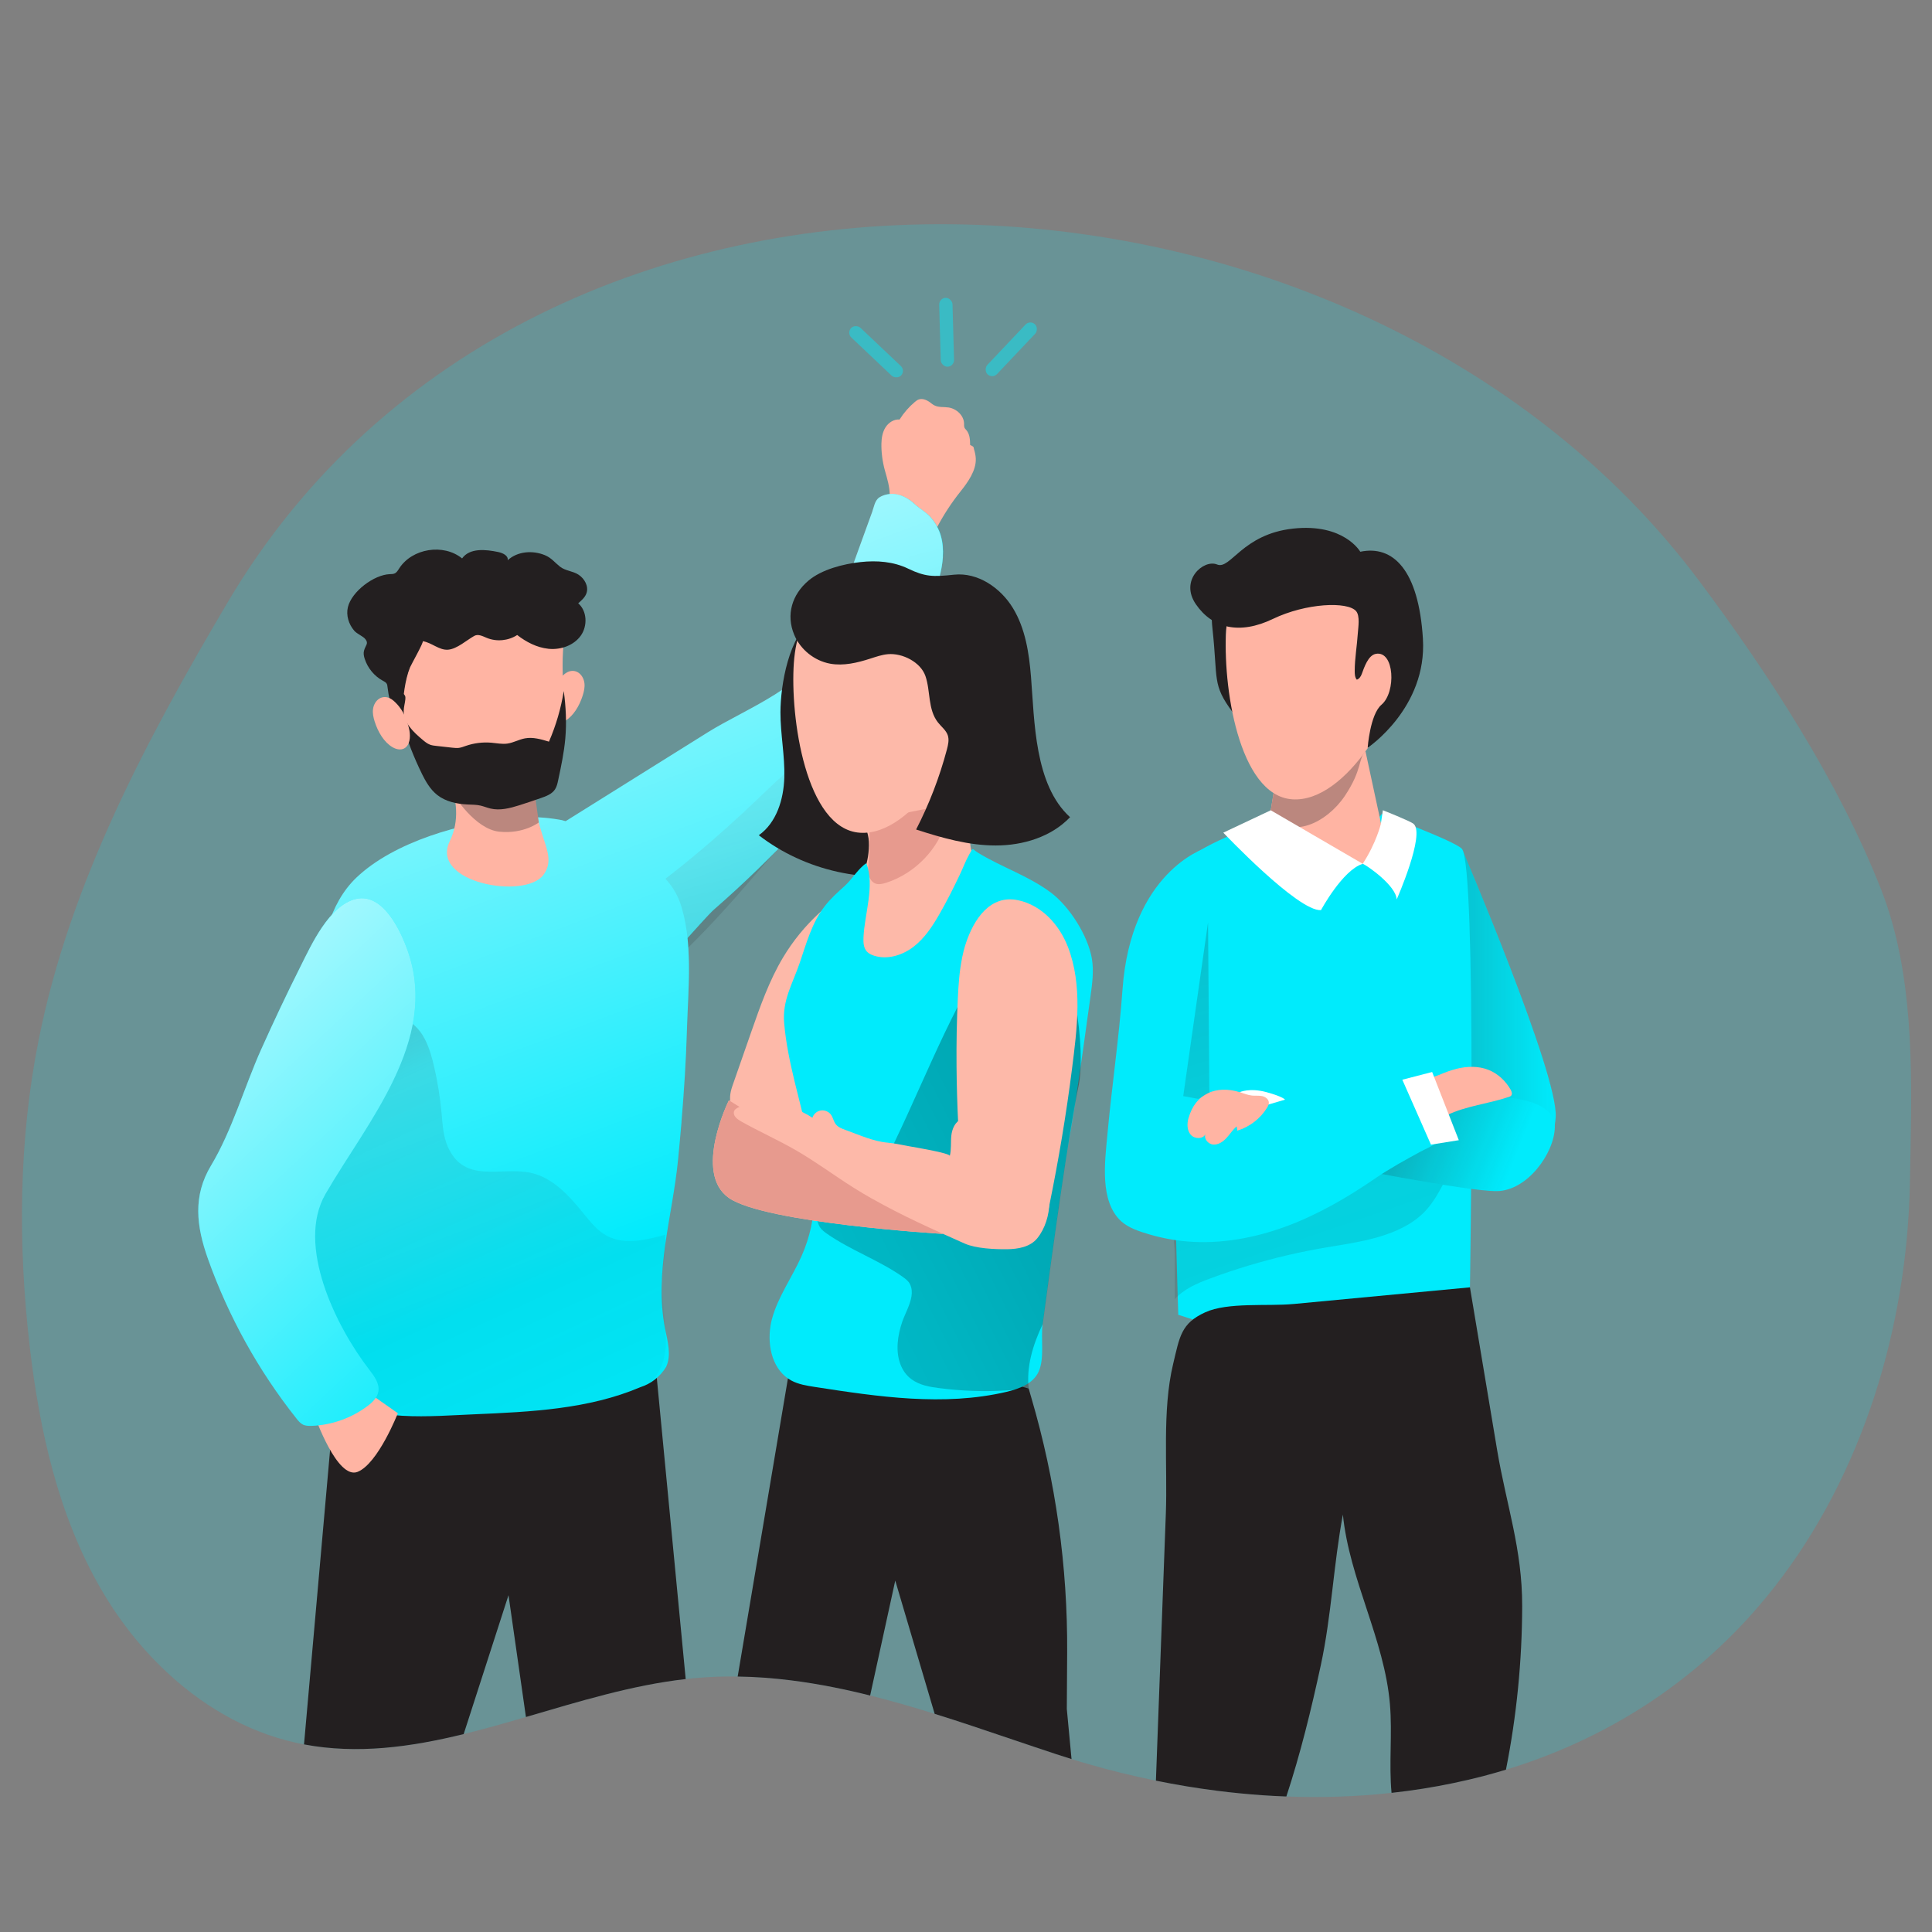 <svg transform="scale(1)" id="_0657_Team_1" xmlns="http://www.w3.org/2000/svg" xmlns:xlink="http://www.w3.org/1999/xlink" viewBox="0 0 500 500" class="show_show__wrapper__graphic__5Waiy "><rect x="0" y="0" width="500" height="500" fill="#808080" stroke="none"/><title>React</title><defs><style>.cls-1{fill:url(#linear-gradient-3);opacity:.33;}.cls-1,.cls-2,.cls-3,.cls-4,.cls-5,.cls-6,.cls-7,.cls-8,.cls-9,.cls-10,.cls-11,.cls-12,.cls-13,.cls-14,.cls-15,.cls-16,.cls-17{stroke-width:0px;}.cls-2{fill:url(#linear-gradient);}.cls-3{isolation:isolate;opacity:.18;}.cls-3,.cls-17{fill:#00ebfc;}.cls-18{opacity:.45;}.cls-4{fill:url(#linear-gradient-4);}.cls-5{fill:url(#linear-gradient-2);}.cls-6{fill:url(#linear-gradient-8);}.cls-7{fill:url(#linear-gradient-9);}.cls-8{fill:url(#linear-gradient-7);}.cls-9{fill:url(#linear-gradient-5);}.cls-10{fill:url(#linear-gradient-6);}.cls-11{fill:#231f20;}.cls-12{fill:#bb877e;}.cls-13{fill:#fff;}.cls-14{fill:#fdb9a9;}.cls-15{fill:#ffb4a3;}.cls-16{fill:#e79a8e;}</style><linearGradient id="linear-gradient" x1="1498.12" y1="1822.8" x2="1640.56" y2="1644.39" gradientTransform="translate(-2116.29 420.57) rotate(-51.68)" gradientUnits="userSpaceOnUse"><stop offset="0" stop-color="#231f20"></stop><stop offset=".08" stop-color="#231f20" stop-opacity=".69"></stop><stop offset=".21" stop-color="#231f20" stop-opacity=".32"></stop><stop offset="1" stop-color="#231f20" stop-opacity="0"></stop></linearGradient><linearGradient id="linear-gradient-2" x1="96.77" y1="69.8" x2="188.07" y2="314.27" gradientUnits="userSpaceOnUse"><stop offset="0" stop-color="#fff"></stop><stop offset="1" stop-color="#fff" stop-opacity="0"></stop></linearGradient><linearGradient id="linear-gradient-3" x1="86.44" y1="245.97" x2="162.67" y2="409.8" gradientTransform="matrix(1,0,0,1,0,0)" xlink:href="#linear-gradient"></linearGradient><linearGradient id="linear-gradient-4" x1="5.46" y1="212.95" x2="139.42" y2="356.11" xlink:href="#linear-gradient-2"></linearGradient><linearGradient id="linear-gradient-5" x1="352.67" y1="263.27" x2="402.63" y2="263.27" gradientTransform="matrix(1,0,0,1,0,0)" xlink:href="#linear-gradient"></linearGradient><linearGradient id="linear-gradient-6" x1="176.84" y1="-167.74" x2="419.97" y2="541.6" gradientTransform="matrix(1,0,0,1,0,0)" xlink:href="#linear-gradient"></linearGradient><linearGradient id="linear-gradient-7" x1="351.48" y1="285.84" x2="391.39" y2="301.75" gradientTransform="matrix(1,0,0,1,0,0)" xlink:href="#linear-gradient"></linearGradient><linearGradient id="linear-gradient-8" x1="240.35" y1="63" x2="365.12" y2="427.03" gradientTransform="translate(2.96 41.52) rotate(-.65) scale(1 .84) skewX(-1.2)" xlink:href="#linear-gradient"></linearGradient><linearGradient id="linear-gradient-9" x1="4626.54" y1="122.44" x2="4909.34" y2="233.05" gradientTransform="translate(4939.7 -296.11) rotate(174.62) scale(1 -1)" gradientUnits="userSpaceOnUse"><stop offset="0" stop-color="#000"></stop><stop offset=".08" stop-color="#000" stop-opacity=".69"></stop><stop offset=".21" stop-color="#000" stop-opacity=".32"></stop><stop offset="1" stop-color="#000" stop-opacity="0"></stop></linearGradient></defs><path class="cls-3" id="background" d="M494.28,306.23c-.69,36.93-12.13,75.33-35.2,104.67-1.51,1.91-3.06,3.79-4.67,5.63-1.13,1.31-2.3,2.59-3.48,3.85-10.59,11.21-22.45,20.1-35.18,26.87-.16.1-.32.18-.48.26-7.74,4.1-15.8,7.43-24.09,10.04-.48.15-.96.3-1.44.44-.82.26-1.64.5-2.47.73-1.13.32-2.27.64-3.41.94-2.51.65-5.03,1.24-7.58,1.77-5.32,1.12-10.71,1.97-16.15,2.56-8.99,1-18.1,1.29-27.22.94-2.09-.08-4.18-.19-6.27-.33-3.87-.28-7.73-.65-11.58-1.14-5.33-.68-10.64-1.55-15.91-2.63-5.91-1.19-11.77-2.63-17.55-4.3-1.44-.41-2.87-.84-4.29-1.29-1.32-.4-2.64-.83-3.96-1.26-7.26-2.39-14.56-4.92-21.88-7.35-3.18-1.06-6.38-2.1-9.58-3.09-5.54-1.74-11.11-3.35-16.7-4.74-3.09-.78-6.19-1.48-9.3-2.1-3.7-.74-7.4-1.35-11.13-1.82-4.59-.58-9.21-.93-13.85-.99-3.51-.06-7.04.06-10.57.36-.3.02-.6.05-.9.08-.66.06-1.32.13-1.98.21-13.93,1.57-27.68,5.83-41.35,9.82-5.38,1.58-10.75,3.11-16.11,4.42-13.77,3.37-27.51,5.27-41.32,2.67-.68-.13-1.37-.27-2.05-.42-13.17-2.92-24.99-10-34.71-19.45-6.16-5.96-11.47-12.86-15.74-20.25-11.05-19.04-15.96-41.05-18.5-62.92-3.04-26.36-2.87-53.2,2.31-79.22,8.07-40.58,27.91-77.78,48.97-113.39,79.85-135.05,292.15-123.78,380.67-5.62,17.92,23.93,36.36,52.25,47.28,80.22,1.13,2.91,2.11,5.88,2.94,8.91,5.84,21.18,4.83,44.89,4.43,66.92Z"></path><g id="character_3"><path class="cls-11" d="M177.46,434.54c-13.93,1.57-27.68,5.83-41.35,9.82l-4.51-31.53-11.6,35.95c-13.77,3.37-27.51,5.27-41.32,2.67l7.98-90.11,83.25-5.46,7.55,78.66Z"></path><g id="character_1"><path class="cls-15" d="M145.04,175.45c.56-.61,1.17-1.19,1.86-1.52.89-.43,1.91-.41,2.74.12.83.52,1.47,1.56,1.61,2.75.13,1.05-.11,2.14-.43,3.15-.88,2.79-2.45,5.36-4.58,6.63-1.18.71-2.69.94-3.66-.11-1.01-1.09-1.05-3.12-.64-4.78.64-2.55,1.51-4.51,3.09-6.24Z"></path><path class="cls-15" d="M230.17,129.06c-.14,1.09.47,2.18,1.31,2.89s1.89,1.13,2.92,1.53c2.68,1.04,5.35,2.09,8.03,3.13,1.74-3.32,3.8-6.48,6.14-9.41,1.85-2.32,4.11-5.42,3.96-8.55-.04-.79-.22-1.64-.46-2.39-.08-.25-.02-.4-.19-.63-.07-.1-.81-.5-.81-.47-.02-1.35-.09-2.81-.97-3.84-.17-.2-.37-.38-.48-.62-.15-.33-.11-.71-.12-1.07-.04-2.09-1.93-3.84-3.99-4.17-1.23-.19-2.56.02-3.68-.54-.44-.22-.82-.55-1.22-.84-.85-.61-1.97-1.06-2.94-.66-.33.14-.61.36-.89.59-1.55,1.3-2.89,2.84-3.97,4.56-1.46-.12-2.86.8-3.64,2.03s-1.03,2.74-1.06,4.2c-.05,2.3.29,4.77.91,6.99s1.24,4.17,1.24,6.43"></path><path class="cls-17" d="M243.53,138.72c.5,1.77.62,3.58.5,5.39-.21,3.49-1.34,7.03-2.47,10.4-2.85,8.53-5.72,17.05-8.57,25.58-1.71,5.1-3.46,10.28-6.52,14.72-5.15,7.49-13.6,12.61-19.78,19.3-6.89,7.46-14.19,14.55-21.84,21.22-3.19,2.79-15.16,17.74-19.3,18.63-3.52.76,1.33-12.11-2.09-13.23-7.2-2.35-13.81-6.51-19.05-11.98-2.89-3.02-5.49-7.38-3.72-11.17.95-2.03,2.96-3.33,4.86-4.52,12.55-7.84,25.1-15.68,37.64-23.52,9.86-6.16,26.18-12.02,30.38-23.41,2.85-7.79,5.64-15.6,8.47-23.4,1.24-3.41,2.47-6.82,3.71-10.22.47-1.3.67-3.02,1.89-3.79,1.21-.76,2.72-1.02,4.13-.82,1.84.26,3.52,1.23,4.88,2.5,1.34,1.26,2.97,2.06,4.21,3.48s2.17,3.05,2.68,4.84Z"></path><path class="cls-2" d="M235.62,129.14c.68.63,1.31,1.27,1.92,1.96,3.22,3.64,5.37,8.21,6.48,13-.21,3.49-1.34,7.03-2.47,10.4-2.85,8.53-5.72,17.05-8.57,25.58-3.14,9.4-7.1,17.81-14.81,24.24-.38,2.09-8.06,6.73-9.82,8.18-3.1,2.57-5.6,5.41-8.23,8.47-5.78,6.72-11.53,13.49-17.68,19.88-5.38,5.59-11.02,11.17-18.03,14.49-1.01.48-2.17.92-3.23.54-1.74-.63-2.05-2.92-2.07-4.77-.05-5.06,0-10.45,2.77-14.67,1.76-2.68,4.44-4.6,7.02-6.51,10.45-7.73,20.2-16.37,29.54-25.39,7.93-7.66,19.73-16.45,25.07-26.15,1.47-2.69,2.11-5.72,2.94-8.65,1.33-4.67,3.22-9.2,5.6-13.44,1.93-3.42,4.28-7.19,3.36-11.01-.45-1.86-1.65-3.43-2.66-5.06-1.18-1.89-2.16-3.91-2.9-6-.44-1.22-.82-2.52-.64-3.81.07-.51.22-1,.47-1.43.37-.71.99-1.28,1.76-1.49,1.51-.43,3.03.59,4.17,1.63Z"></path><path class="cls-17" d="M176.36,290.38c.67-7.96,1.19-15.93,1.42-23.91.31-10.45,1.69-23.16-1.86-33.1-2.52-6.61-7.93-9.84-13.99-13.61-5.05-3.41-10.65-5.95-16.54-7.5-4.19-.8-8.48-.99-12.73-.54-13.06,1.17-30.61,6.12-40.36,15.37-7.33,6.95-9.18,17.75-10.37,27.78-1.64,13.85-2.72,27.74-3.24,41.68-.09,2.02-.15,4.04-.18,6.06-.33,15.32-.64,31.22,2.25,46.33.9,4.74,1.9,9.51,5.91,12.4,9.44,6.82,25.11,5.12,36.1,4.68,14.59-.63,29.55-1.31,42.99-7.03,2.77-.89,5.13-2.75,6.63-5.24,1.42-3.01.4-6.53-.25-9.8-2.92-14.61,1.9-29.2,3.33-43.68.32-3.3.63-6.6.91-9.9Z"></path><path class="cls-5" d="M244.02,144.11c-.2,3.49-1.33,7.03-2.48,10.4-2.84,8.53-5.71,17.05-8.56,25.58-1.71,5.09-3.47,10.28-6.53,14.72-5.14,7.48-13.59,12.61-19.77,19.3-6.9,7.46-14.2,14.55-21.85,21.22-1.26,1.11-3.91,4.12-6.91,7.42.83,7.85.06,16.35-.15,23.72-.23,7.99-.74,15.96-1.42,23.91-.28,3.3-.58,6.6-.9,9.9-1.43,14.48-6.24,29.07-3.33,43.67.65,3.27,1.67,6.79.25,9.8-1.5,2.5-3.86,4.36-6.63,5.24-13.44,5.71-28.4,6.39-43,7.03-10.98.43-26.65,2.14-36.1-4.68-4-2.9-5-7.66-5.91-12.41-2.88-15.11-2.57-31.01-2.25-46.33.03-2.02.1-4.05.18-6.06l3.25-41.68c1.19-10.03,3.05-20.82,10.37-27.78,9.75-9.26,27.29-14.21,40.36-15.38,4.24-.44,8.53-.26,12.72.54.34.09.69.18,1.02.28,12.26-7.66,24.52-15.33,36.77-22.99,9.86-6.17,26.18-12.02,30.38-23.42,2.85-7.78,5.65-15.59,8.47-23.4,1.24-3.4,2.48-6.81,3.71-10.22.47-1.29.67-3.01,1.88-3.78,1.22-.76,2.72-1.02,4.13-.83,1.84.26,3.52,1.24,4.88,2.51,1.35,1.25,2.97,2.06,4.21,3.48,1.23,1.4,2.17,3.06,2.68,4.84.5,1.78.61,3.58.5,5.39Z"></path><path class="cls-15" d="M112.78,195.83s8.84,11.1,3.62,21.86c-5.22,10.76,19.42,15.19,24.23,8.74,4.81-6.45-5.45-12.34-1-29.28,4.45-16.93-26.85-1.32-26.85-1.32Z"></path><path class="cls-12" d="M117.48,205.74s5.41,8.85,11.74,9.5c6.33.65,10.22-2.39,10.22-2.39l-1.85-13.33-20.11,6.22Z"></path><path class="cls-15" d="M142.79,199.31c1.14-4.8,2.66-9.93,2.91-14.85.27-5.37-.34-10.78.02-16.18.02-.37.05-.76-.11-1.09-.68-1.47-3.39-1.24-4.65-1.83-1.04-.49-1.84-1.4-2.78-2.04-2.97-2.01-6.5-3.26-9.93-4.2-4.92-1.35-10.54-1.59-14.79,1.19-2.99,2.23-5.23,5.32-6.4,8.86-.97,2.91-1.87,5.75-2.44,8.78-.51,2.71-1.45,5.89-.82,8.61,1.38,5.96,4.73,11.39,9.28,15.46.97.87,2.23,1.54,3.14,2.45s1.36,1.56,2.61,2.06c6.57,2.62,14.41,1.73,20.23-2.28,1.82-1.26,3.24-2.78,3.76-4.94Z"></path><path class="cls-11" d="M109.13,200.15c1.03,2.08,2.21,4.16,4.03,5.59,2.19,1.73,5.08,2.33,7.87,2.46,1.1.05,2.22.04,3.3.28.88.2,1.72.56,2.61.77,2.45.58,5-.08,7.4-.83,1.89-.59,3.76-1.24,5.63-1.88,1.39-.48,2.88-1.04,3.68-2.27.44-.68.62-1.5.79-2.29.77-3.59,1.53-7.19,1.86-10.85.36-4.09.16-8.22-.4-12.29-.72,4.5-2.01,8.91-3.83,13.1-2.03-.62-4.15-1.24-6.23-.85-1.55.29-2.97,1.13-4.54,1.35-1.37.19-2.75-.11-4.13-.23-2.23-.19-4.49.09-6.61.82-.59.2-1.17.44-1.79.52-.57.07-1.15.01-1.72-.05-1.37-.15-2.74-.3-4.12-.46-.55-.06-1.1-.12-1.62-.31-.74-.27-1.37-.79-1.97-1.3-2.36-1.98-4.92-4.4-4.86-7.48.02-1.02.34-2.01.43-3.03.03-.32.03-.66-.13-.93-.86-1.49-2.65.24-2.67,1.36-.03,1.82,1.33,4.32,1.92,6.04,1.47,4.34,3.08,8.65,5.12,12.77Z"></path><path class="cls-11" d="M141.85,167.9c.12.01.23.02.35.03,3.06.24,6.33-.93,8.11-3.43,1.78-2.5,1.65-6.36-.67-8.37.87-.75,1.79-1.55,2.15-2.64.59-1.76-.5-3.73-2.05-4.75-1.53-1-3.41-.98-4.83-2.1-1.36-1.08-2.2-2.27-3.91-2.97-3.13-1.28-7.05-1.03-9.62,1.32.24-1.17-1.24-1.87-2.41-2.12-3.3-.7-7.43-1.1-9.38,1.65-4.81-3.92-12.94-2.62-16.29,2.6-.31.48-.61,1.02-1.13,1.27-.39.19-.85.18-1.29.2-4.07.14-9.85,4.46-10.84,8.52-.52,2.12.2,4.43,1.61,6.09.77.91,2.29,1.4,2.94,2.25.88,1.14-.02,1.54-.39,2.97-.18.68-.04,1.4.18,2.07.77,2.4,2.49,4.49,4.71,5.69.37.2.78.4.99.77.15.26.18.56.21.86.26,2.35.83,4.66,1.71,6.86.11.29.26.6.53.73.35.17.8-.03,1.03-.35s.3-.72.36-1.11c.57-3.76.76-7.68,2.2-11.24.26-.65,3.69-6.7,3.27-6.76,2.31.33,4.25,2.39,6.58,2.2,2.31-.19,4.8-2.48,6.79-3.58.99-.55,2.17.09,3.21.52,2.54,1.05,5.58.76,7.88-.74,2.33,1.81,5.06,3.23,7.99,3.55Z"></path><path class="cls-15" d="M102.74,182.22c-.56-.61-1.17-1.19-1.86-1.52-.89-.43-1.91-.41-2.74.12-.83.52-1.47,1.56-1.61,2.75-.13,1.05.11,2.14.43,3.15.88,2.79,2.45,5.36,4.58,6.63,1.18.71,2.69.94,3.66-.11,1.01-1.09,1.05-3.12.64-4.78-.64-2.55-1.51-4.51-3.09-6.24Z"></path><path class="cls-1" d="M101.68,263.63c.51-.12,1.08-.16,1.72-.08,2.87.32,5.12,2.67,6.47,5.22,1.2,2.26,1.89,4.76,2.47,7.26.91,3.95,1.56,7.96,1.93,12,.28,3.02.42,6.12,1.68,8.88,4.36,9.59,13.79,4.93,21.49,6.63,5.75,1.28,9.97,6.06,13.68,10.63,1.74,2.14,3.52,4.36,5.95,5.66,4.54,2.43,10.09,1.1,15.06-.28.48,4.67-1.02,9.03-.83,13.58.48,11.2,4.48,21.21-7.23,27.96-4.85,2.8-10.5,3.84-16.05,4.57-14.93,1.96-30.11,1.99-45.05.09-3.3-.42-6.68-.96-9.58-2.58-4.3-2.4-7.04-6.84-9.12-11.31-8.74-18.78-5.73-38.81,3.94-56.73,1.94-3.59,3.39-8.31,3.85-12.37.5-4.43,1.82-7.14,4.07-11.12,1.55-2.73,2.25-7.21,5.56-8.01Z"></path><path class="cls-15" d="M95.54,360.54l7.42,5.2s-5.1,13.03-10.4,15.17-11.07-14.38-11.07-14.38l14.05-5.99Z"></path><path class="cls-17" d="M67.63,271.49c-4.39,9.8-7.56,21.07-13.02,30.16-4.73,7.88-3.82,15.62-.78,24.17,5.3,14.9,13.07,28.92,22.91,41.31.48.6.98,1.21,1.66,1.55.72.35,1.55.36,2.35.33,5.14-.22,10.21-2.03,14.33-5.11,1.29-.96,2.56-2.18,2.84-3.76.37-2.1-1.1-4.03-2.4-5.72-8.53-11.07-18.97-32.12-11.28-45.42,10.75-18.59,29.32-39.64,21.35-62.72-1.8-5.22-6.42-15.33-13.52-13.62-6.89,1.66-11.53,11.93-14.28,17.42-3.54,7.06-6.92,14.19-10.15,21.4Z"></path><path class="cls-4" d="M67.63,271.49c-4.39,9.8-7.56,21.07-13.02,30.16-4.73,7.88-3.82,15.62-.78,24.17,5.3,14.9,13.07,28.92,22.91,41.31.48.6.98,1.21,1.66,1.55.72.35,1.55.36,2.35.33,5.14-.22,10.21-2.03,14.33-5.11,1.29-.96,2.56-2.18,2.84-3.76.37-2.1-1.1-4.03-2.4-5.72-8.53-11.07-18.97-32.12-11.28-45.42,10.75-18.59,29.32-39.64,21.35-62.72-1.8-5.22-6.42-15.33-13.52-13.62-6.89,1.66-11.53,11.93-14.28,17.42-3.54,7.06-6.92,14.19-10.15,21.4Z"></path></g></g><g class="cls-18" id="line"><rect class="cls-17" x="243.25" y="77.09" width="3.45" height="17.84" rx="1.73" ry="1.73" transform="translate(-2.27 6.77) rotate(-1.58)"></rect><rect class="cls-17" x="259.97" y="81.49" width="3.45" height="17.84" rx="1.73" ry="1.73" transform="translate(133.78 -155.14) rotate(43.42)"></rect><rect class="cls-17" x="225" y="82.1" width="3.45" height="17.84" rx="1.73" ry="1.73" transform="translate(448.68 -11.08) rotate(133.42)"></rect></g><g id="character_2"><path class="cls-17" d="M378.35,219.67s25.01,58.38,24.26,69.44-9.38,17.77-15.63,17.76c-6.25,0-34.31-6.48-34.31-6.48l25.68-80.72"></path><path class="cls-9" d="M378.35,219.67s25.01,58.38,24.26,69.44-9.38,17.77-15.63,17.76c-6.25,0-34.31-6.48-34.31-6.48l25.68-80.72"></path><path class="cls-17" d="M328.37,212.74s-12.67,3.29-21.71,9.87c-5.58,4.07-1.72,117.68-1.72,117.68.55-.1,24.82,9.75,48.29,5.7,19.99-3.45,27.19-12.82,27.19-12.82,0,0,1.8-109.02-2.08-113.49-1.74-2-20.74-9.02-20.74-9.02,0,0-8.3,12.47-29.24,2.08Z"></path><path class="cls-13" d="M320.83,282.65s2.57-1.2,6.94,0,4.79,1.94,4.79,1.94l-5.67,1.66-6.06-3.6Z"></path><path class="cls-10" d="M323.15,327.52c6.63-1.99,13.39-3.57,20.21-4.71,8.37-1.4,18.8-2.72,25.12-9,2-1.98,3.44-4.45,4.78-6.92,2.58-4.78,4.83-9.74,6.73-14.82-20.17,10.38-42.11,17.32-64.59,20.41-3.62.5-8.72,1.24-10.85,4.63-1.37,2.18-.55,4.68-.55,7.07,0,4.02.02,8.04.04,12.05,2.36-2.67,5.78-4.11,9.12-5.35,3.29-1.23,6.63-2.35,9.99-3.36Z"></path><path class="cls-17" d="M340.53,286.85l50.54-2.68s11.46.78,11.32,7.55-7.12,16.4-14.94,16.54c-7.81.14-44-7.12-44-7.12l-2.92-14.3Z"></path><path class="cls-8" d="M340.53,286.85l50.54-2.68s11.46.78,11.32,7.55-7.12,16.4-14.94,16.54c-7.81.14-44-7.12-44-7.12l-2.92-14.3Z"></path><path class="cls-15" d="M376.92,276.61c2.73-.68,5.68-.77,8.3.27,2.43.96,4.43,2.85,5.73,5.12.28.49.51,1.16.12,1.57-.15.16-.37.24-.58.31-5.29,1.79-11.02,2.3-16.05,4.73-.54.26-1.16.54-1.7.3-.3-.13-.51-.4-.7-.67-.9-1.25-1.64-2.62-2.2-4.05-.35-.89-1.49-3.36-.95-4.28.46-.79,2.77-1.38,3.6-1.74,1.44-.62,2.91-1.17,4.44-1.55Z"></path><path class="cls-11" d="M317.35,162.89c.26-3.65,1-6.87,2.17-9.64h0s-7.17-3.67-5.73,9.5c1.44,13.17-.15,14.32,5.2,21.55l1.16-2.8c-1.44-6.84-3.41-10.13-2.81-18.6Z"></path><path class="cls-15" d="M332.51,187.5l-4.14,25.24s9.28,13.59,21.02,11.57c11.73-2.02,8.81-7.51,8.81-7.51l-5.09-23.64s-7.03,4.19-20.6-5.66Z"></path><path class="cls-12" d="M328.71,210.65l3.8-23.16c13.57,9.85,20.6,5.66,20.6,5.66l.34,1.2c-1.98,1.94-.81,4.78-5.42,11.65-4.62,6.89-14.04,11.63-19.32,4.65Z"></path><path class="cls-13" d="M328.87,209.7l-12.28,5.79s19.37,20.47,25.28,20.05c0,0,5.57-10.36,10.8-11.99l-23.8-13.85Z"></path><path class="cls-13" d="M357.37,213.21s-1.17,4.94-4.7,10.33c1.15.45,8.66,5.69,8.79,9.24,0,0,7.46-16.89,4.38-19.56-.83-.72-7.95-3.53-7.95-3.53l-.53,3.52Z"></path><path class="cls-17" d="M311.67,219.62s-19.02,6.14-21.17,36.5c-.9,12.67-2.8,25.22-3.94,37.86-.61,6.68-2.02,16.9,3.59,22.07,1.93,1.78,4.91,2.71,7.37,3.43,3.18.93,6.44,1.54,9.74,1.81,8.69.72,17.47-.9,25.64-3.92,8.17-3.03,15.78-7.44,22.96-12.37,3.74-2.57,7.72-4.75,11.7-6.92,2.75-1.5,6.9-2.61,5.11-6.49-1.25-2.71-2.72-5.31-4.41-7.77-.79-1.16-1.73-2.35-3.07-2.75-1.17-.34-2.41-.02-3.6.28-7.73,1.92-15.75,2.38-23.63,3.37-8.29,1.04-16.6,2.35-24.98,2.09-.83-.03-1.7-.08-2.43-.49-1.77-1.01-1.04-4.08-.98-5.71.1-2.54.21-5.07.31-7.61.2-4.96.4-9.92.59-14.88.33-8.44.65-16.87.92-25.31.14-4.34.58-8.84.27-13.18Z"></path><polyline class="cls-13" points="370.64 277.43 362.92 279.43 370.33 296.23 377.54 295.08 370.64 277.43"></polyline><path class="cls-15" d="M307.58,289.36c-.41,1.46-.4,3.19.6,4.33,1,1.14,3.21,1.16,3.82-.23-.55,1.21.66,2.65,1.99,2.75s2.54-.74,3.44-1.72,1.61-2.13,2.62-2.98c.06.37.12.74.17,1.1,3.17-.96,5.97-3.11,7.7-5.94.24-.4.47-.83.46-1.3-.02-.88-.88-1.52-1.74-1.7s-1.75-.05-2.62-.14c-1.1-.11-2.12-.56-3.18-.88-6.11-1.87-11.49.37-13.25,6.71Z"></path><path class="cls-15" d="M363.78,169.11c-1,14.01-15.36,38.75-29.36,37.75-14.01-1-18.06-29.97-17.06-43.98,1-14.01,8.87-21.94,22.87-20.94,14.01,1,24.55,13.16,23.56,27.17Z"></path><path class="cls-11" d="M352.04,142.79s-4.22-7.43-17.39-5.99c-13.17,1.44-16.21,10.73-19.67,9.29-3.46-1.43-9.79,4.05-5.48,10.3,4.31,6.25,11.31,7.93,19.92,3.79,8.61-4.14,19.33-4.56,21.53-2.03,1.07,1.24.55,4.23.46,5.67-.21,3.29-.8,6.51-.81,9.8,0,.8.02,1.68.54,2.28.64-.2,1.05-.84,1.28-1.47.62-1.65,1.63-4.86,3.67-5.22,4.81-.85,5.27,9.92,1.44,13.17-2.97,2.52-3.58,11.14-3.58,11.14,0,0,15.4-10.3,14.3-28.19-1.1-17.9-7.77-24.31-16.21-22.54Z"></path><polygon class="cls-6" points="312.64 238.74 306.22 283.67 310.11 284.39 312.98 282.74 312.64 238.74"></polygon><path class="cls-11" d="M393.94,415.61c-.03,14.22-1.43,28.43-4.2,42.38-.82.26-1.64.5-2.47.73-1.13.32-2.27.64-3.41.94-2.51.65-5.03,1.24-7.58,1.77-5.32,1.12-10.71,1.97-16.15,2.56-.71-7.63.24-15.35-.42-22.99-1.44-16.82-10.49-32.24-12.17-49.03-2.43,12.94-2.94,26.12-5.71,38.96-2.47,11.46-5.26,22.87-8.92,34-2.09-.08-4.18-.19-6.27-.33-3.87-.28-7.73-.65-11.58-1.14-5.33-.68-10.64-1.55-15.91-2.63.86-23.03,1.72-46.07,2.57-69.1.46-12.34-.99-26.69,1.88-38.7,1.7-7.11,2.04-10.54,8.3-13.4,5.81-2.67,16.23-1.53,22.73-2.15l.38-.03,45.41-4.29.72,4.29c2.13,12.65,4.23,25.3,6.34,37.95,2.38,14.1,6.49,25.53,6.46,40.21Z"></path></g><g id="character_1-2"><path class="cls-11" d="M277.31,455.24c-1.32-.4-2.64-.83-3.96-1.26-7.26-2.39-14.56-4.92-21.88-7.35-3.18-1.06-6.38-2.1-9.58-3.09l-10.2-34.49-6.5,29.75c-3.09-.78-6.19-1.48-9.3-2.1-3.7-.74-7.4-1.35-11.13-1.82-4.59-.58-9.21-.93-13.85-.99l15.43-91.54,59.88,17.01.7,2.41c6.28,21.41,9.4,43.63,9.26,65.94l-.09,14.57,1.22,12.96Z"></path><g id="character"><path class="cls-14" d="M216.58,235.29c-.42-.53-1.07-.8-2.09-.56-.96.22-1.75.89-2.47,1.56-3.65,3.36-6.82,7.25-9.37,11.51-3.59,6.01-5.92,12.66-8.23,19.27-1.63,4.66-3.26,9.33-4.88,13.99-1.45,4.16-.1,6.3,2.02,9.85,2.95,4.97,6.67,9.63,8.26,15.19-.58-2.02,5.31-7.82,6.58-9.2,2.7-2.95,5.66-5.65,8.38-8.57,2.21-2.37,6.2-6.08,6.76-9.41.28-1.66-.54-4.37-.71-6.08-1.12-10.96-2.24-21.93-3.37-32.89-.13-1.3-.01-3.55-.89-4.66Z"></path><path class="cls-11" d="M201.98,184.34c-.01,5.64,1.16,11.25,1,16.89-.17,5.64-2,11.67-6.6,14.93,11.94,9.23,28.07,12.82,42.8,9.52-3.6-17.38-1.16-35.65-5.36-52.9-.66-2.72-1.51-5.43-3.03-7.78-3.84-5.93-14.06-9.29-20.28-4.93-6.37,4.46-8.51,17.14-8.53,24.27Z"></path><path class="cls-14" d="M251.09,217.79c.01,1.53.34,3.06,1.37,4.24.81.93,2.07,1.68,2.12,2.91.02.49-.16.96-.34,1.41-2.78,6.96-5.72,14.16-11.23,19.23-2.75,2.53-6.02,4.41-9.35,6.1-3.6,1.83-7.75,3.5-11.59,2.22-3.52-1.17-6.56-5.41-7.15-9.03-.71-4.34,3.32-9.48,5.48-12.89,2.74-4.33,4.67-8.93,4.46-14.14-.19-4.79-4.64-9.26-1.92-14.12,1.1-1.96,2.8-3.51,4.6-4.86,2.9-2.17,6.33-3.95,9.95-3.82,1.58.05,3.12.47,4.6,1.02.81.3,1.61.66,2.25,1.24,1.28,1.15,1.74,2.95,2.34,4.5,1.16,3.01,2.56,5.94,3.8,8.92.86,2.07,1,2.96.73,5.11-.08.63-.13,1.29-.13,1.95Z"></path><path class="cls-16" d="M229.21,228.49c-.84.27-1.77.48-2.6.19-.97-.34-1.6-1.33-1.82-2.33s-.1-2.05,0-3.08c.32-3.48.35-6.98.07-10.46,7.37-2.14,14.91-3.7,22.52-4.65.12-.01-.77,2.51-.89,2.72-.45.76-1.15,1.29-1.61,2.02-.92,1.45-1.33,3.26-2.21,4.77-1.9,3.24-4.56,6.02-7.69,8.08-1.78,1.17-3.73,2.11-5.76,2.75Z"></path><path class="cls-17" d="M199.4,343.2c-.87,5.43.67,11.56,5.43,14.1,1.84.98,3.94,1.31,5.99,1.63,16.46,2.55,33.41,5.08,49.62,1.29,3.31-.77,6.92-2.11,8.34-5.2,1.61-3.49.54-8.54,1.05-12.37,1.8-13.57,3.65-27.13,5.7-40.66.87-5.7,1.93-11.37,2.81-17.07,1.39-9.05,2.65-18.13,3.9-27.21.44-3.19.87-6.43.34-9.6-1-5.94-5.83-13.55-10.64-17.13-5.88-4.38-12.74-6.54-18.88-10.32-1.6-.98-1.07-1.57-2.21.44-.94,1.65-1.61,3.51-2.43,5.22-1.65,3.47-3.37,6.9-5.28,10.23-1.81,3.15-3.85,6.28-6.74,8.49s-6.78,3.41-10.24,2.28c-.68-.22-1.34-.54-1.82-1.06-.86-.95-.93-2.36-.87-3.65.24-5.94,2.99-13.46.73-19.21-2.01,1.3-3.7,4.18-5.59,5.88-1.84,1.66-3.69,3.32-5.2,5.28-3.31,4.29-4.72,9.59-6.44,14.63-1.84,5.4-4.54,9.66-4.03,15.58,1.74,20.42,13.58,39.93,4.48,60.36-2.44,5.48-6.09,10.47-7.65,16.27-.16.58-.28,1.18-.38,1.79Z"></path><path class="cls-7" d="M234.87,338.77c-.49,1.18-1.04,2.32-1.38,3.33-1.16,3.43-1.78,7.43-.49,10.91.59,1.56,1.52,2.97,2.98,4,2.04,1.49,4.69,1.94,7.21,2.25,5.63.71,11.33.95,17.01.59,2.01-.08,4.04-.27,6.03-.49-.64-5.58,1-11.15,3.63-16.71,2.63-19.87,6.81-50.1,9.25-61.5,1.01-4.82.71-12.7-.78-21.53-3.44-3.85-6.54-7.59-8.22-11.09-1.58-3.18-4.07-6.65-7.65-6.57-3.14.08-5.47,2.93-7.2,5.58-10.73,16.72-17.84,36.83-26.97,54.53-1,2.02-1.22,3.16-3.64,3.93-1.93.62-4.07.54-6.07.33-2.54-.26-5.06-.64-7.57-1.14-.32,3.25-.21,6.53.33,9.75.16.97.38,1.95.93,2.76.45.65,1.1,1.13,1.75,1.59,6.18,4.32,13.48,6.84,19.64,11.18.73.52,1.47,1.09,1.86,1.9.95,1.99.24,4.26-.64,6.38Z"></path><path class="cls-14" d="M248.97,248c-.68,3.35-.91,6.81-1.08,10.24-.29,5.89-.39,11.78-.34,17.67.04,4.96.18,9.93.43,14.88.41,8.22,1.19,16.72,5.17,23.92,1.34,2.42,3.08,4.7,5.46,6.1s5.49,1.79,7.91.46c3.24-1.78,4.33-5.83,5.07-9.46,2.37-11.65,4.35-23.38,5.84-35.17,1.31-10.31,2.82-21.65-1.08-31.65-2.21-5.66-6.72-10.7-12.85-12.01-7.25-1.55-11.51,4.97-13.55,11.19-.41,1.25-.73,2.52-.99,3.81Z"></path></g><path class="cls-14" d="M251.87,177.76c-1,14.01-15.36,38.75-29.36,37.75-14.01-1-18.06-29.97-17.06-43.98,1-14.01,8.87-21.94,22.87-20.94,14.01,1,24.55,13.16,23.56,27.17Z"></path><path class="cls-11" d="M240.47,148.95c-1.65-.21-3.26-.73-5.41-1.77-3.82-1.85-8.15-2.18-12.32-1.72-4.5.49-10.09,1.9-13.55,4.84-4.16,3.54-5.85,8.75-3.63,14.02,1.61,3.81,5.22,6.7,9.28,7.44,3.47.63,7.03-.23,10.39-1.31,1.51-.48,3.02-1.02,4.59-1.15,3.71-.32,8.42,2.03,9.68,5.65,1.36,3.91.57,8.64,3.27,12.05.86,1.09,2.06,1.97,2.51,3.28.4,1.18.1,2.47-.22,3.68-1.9,7.17-4.58,14.13-7.97,20.72,6.7,2.17,13.59,4.14,20.63,4.13,7.04,0,14.35-2.21,19.21-7.32-9.25-8.41-9.18-24.88-10.11-36.36-.5-6.15-1.46-12.46-4.66-17.73-3.2-5.28-9.1-9.32-15.24-8.67-2.72.29-4.61.45-6.47.22Z"></path><path class="cls-14" d="M188.64,284.76s-9.32,18.76,0,25.27c9.32,6.51,55.39,9.3,55.39,9.3l-55.39-34.58Z"></path><path class="cls-16" d="M188.64,284.76s-9.32,18.76,0,25.27c9.32,6.51,55.39,9.3,55.39,9.3l-55.39-34.58Z"></path><path class="cls-14" d="M225.71,310.24c-1.62-.92-3.23-1.88-4.81-2.87-4.99-3.15-9.74-6.69-14.84-9.64-4.67-2.7-9.61-4.89-14.31-7.54-.91-.52-1.94-1.28-1.84-2.33.23-2.32,7.5-2.21,9.22-2.14,3.94.16,7.84,1.37,11.12,3.55.3-.96,1.17-1.72,2.17-1.88s2.07.29,2.65,1.11c.52.73.66,1.68,1.19,2.4.61.82,1.63,1.21,2.6,1.55,3.57,1.28,7.12,2.94,10.88,3.27,1.91.17,3.84.63,5.72.96.78.14,10.53,1.75,10.34,2.48.45-1.7.21-3.5.4-5.25s.98-3.65,2.64-4.25c1.2-.43,2.52-.07,3.74.33,3.93,1.29,7.76,2.91,11.42,4.83,2.25,1.18,4.49,2.53,6.05,4.53,2.88,3.73,1.61,7.66,1.53,11.89-.06,3.21-1.09,6.71-3.14,9.23-1.84,2.26-4.98,2.8-7.84,2.83-3.2.03-8.03-.17-10.97-1.48-8.09-3.6-16.21-7.22-23.9-11.59Z"></path></g></svg>